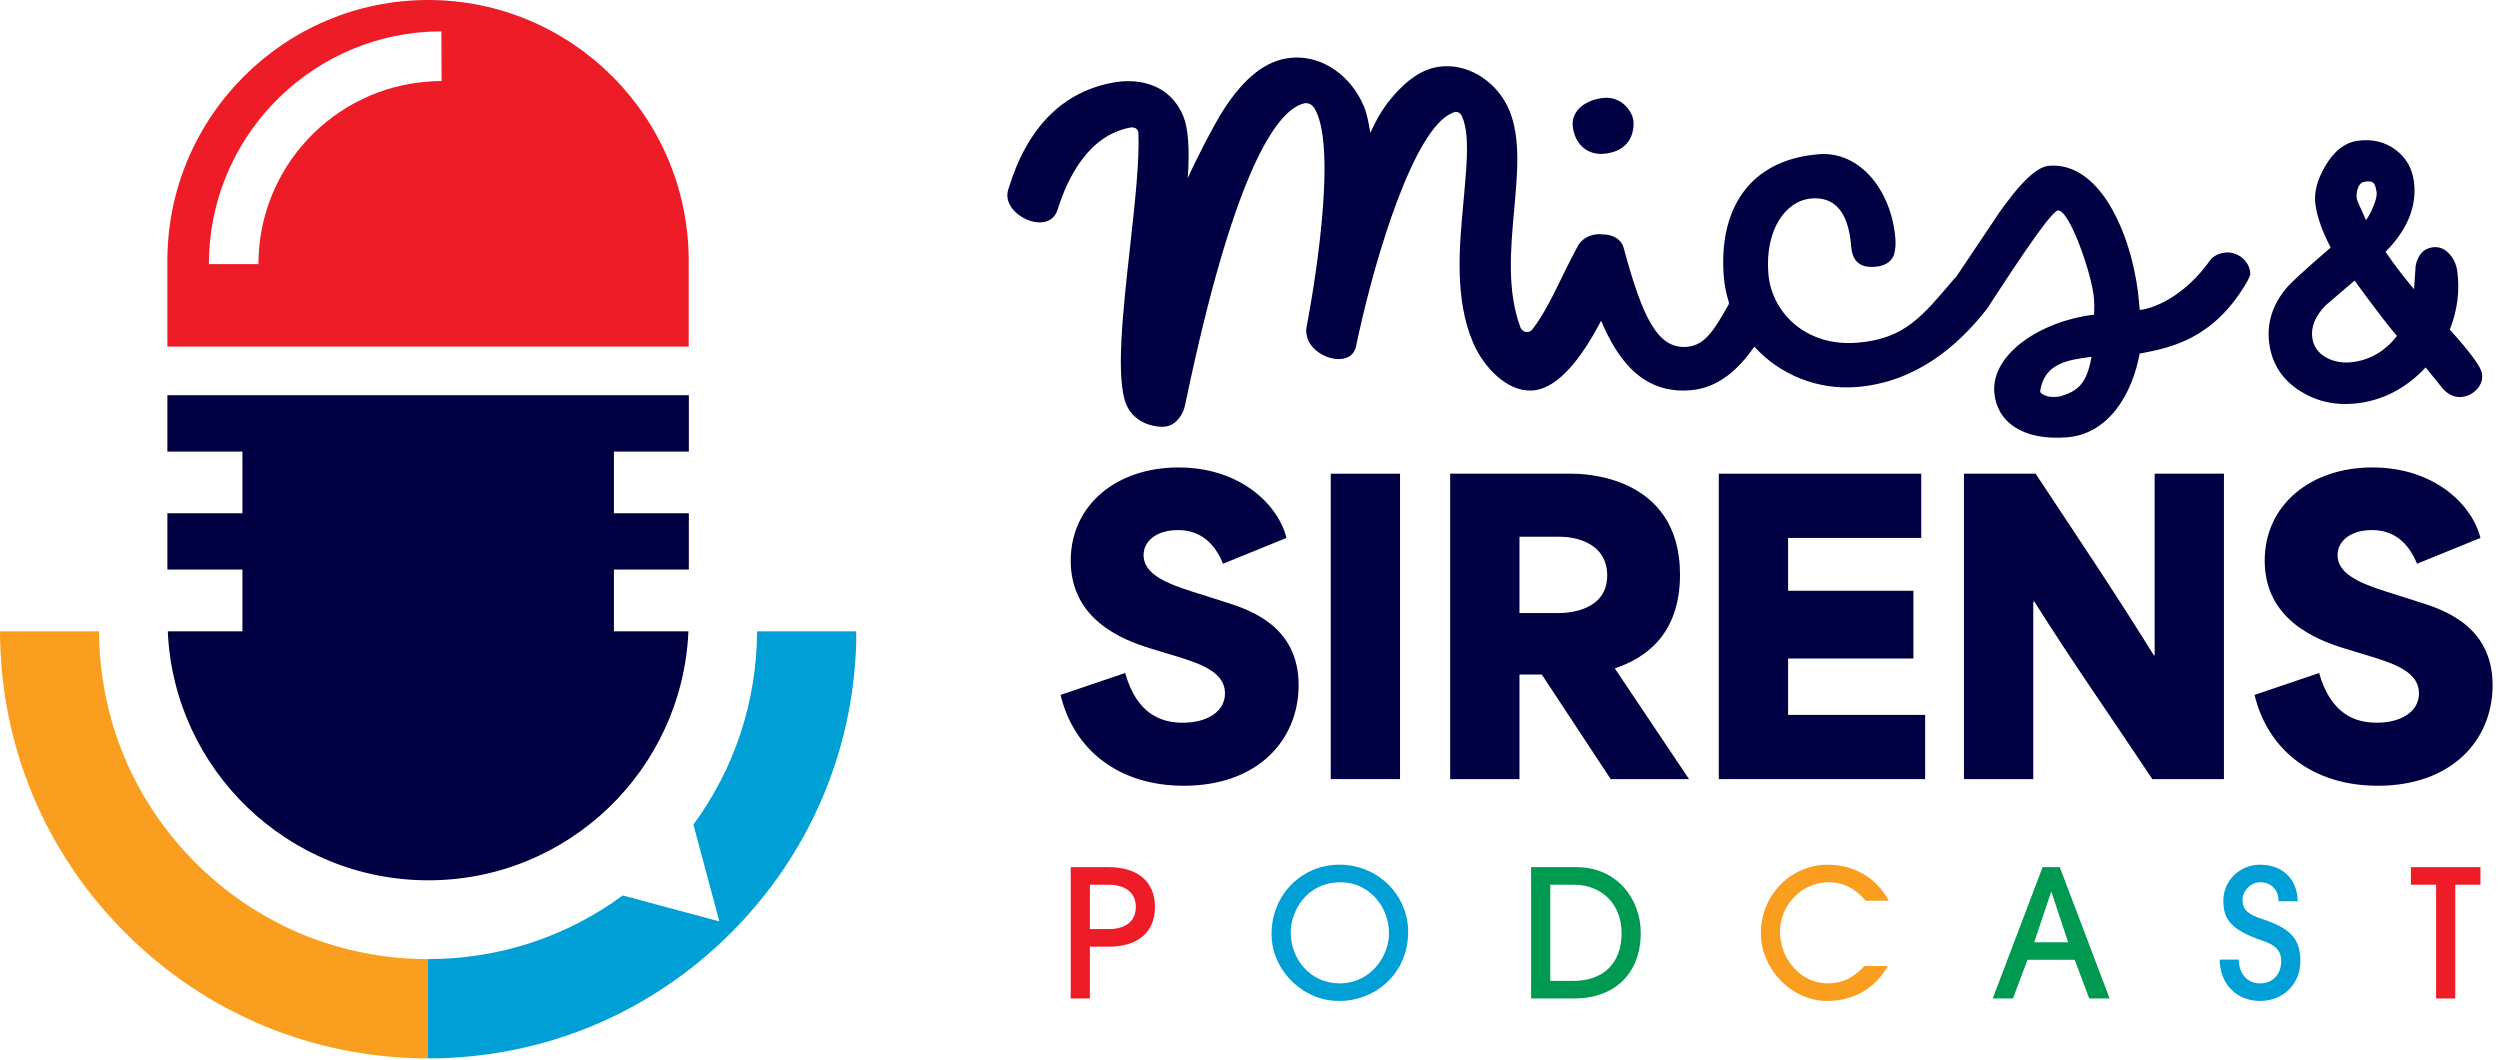 <svg width="309" height="131" viewBox="0 0 309 131" fill="none" xmlns="http://www.w3.org/2000/svg">
<g clip-path="url(#clip0_2006_94)">
<path d="M75.881 55.814V63.439H85.14V70.392H75.881V78.034H85.089C84.349 95.14 70.254 108.806 52.94 108.806C35.626 108.806 21.479 95.14 20.739 78.034H29.964V70.392H20.689V63.439H29.964V55.814H20.689V48.844H85.142V55.814H75.883H75.881Z" fill="#000042"/>
<path d="M52.904 118.546V130.817C38.775 130.8 25.489 125.309 15.505 115.31C10.497 110.319 6.624 104.502 3.991 98.151C1.394 91.87 0.017 85.054 0 78.032H12.253C12.287 88.857 16.522 98.994 24.162 106.636C28.018 110.492 32.492 113.452 37.363 115.482C42.233 117.478 47.483 118.546 52.903 118.546H52.904Z" fill="#FA9E1F"/>
<path d="M105.827 78.032V79.529C105.414 93.057 99.941 105.706 90.338 115.31C80.338 125.309 67.052 130.817 52.904 130.817V118.546C61.681 118.546 70.029 115.792 76.965 110.681L88.909 113.882L85.708 101.921C90.768 95.019 93.539 86.758 93.573 78.032H105.827Z" fill="#009FD6"/>
<path d="M198.191 19.01C200.907 18.795 201.992 17.056 201.906 15.047C201.8 13.688 200.364 11.931 198.291 12.095C196.147 12.264 194.234 13.566 194.387 15.497C194.562 17.712 196.116 19.173 198.19 19.01" fill="#000042"/>
<path d="M254.801 48.929C254.664 49.01 254.45 49.027 254.163 49.05C253.661 49.09 253.156 49.058 252.782 48.872C252.336 48.692 252.182 48.559 252.164 48.344C252.679 44.852 255.671 44.471 258.52 44.102C258.009 46.733 257.334 48.224 254.801 48.928M275.127 31.209C274.341 31.271 273.577 31.62 273.188 32.153C269.821 36.88 265.895 38.197 264.465 38.31L264.403 37.523C263.798 29.872 259.922 19.963 253.274 20.489C251.986 20.589 250.51 21.929 248.935 23.851C248.15 24.848 247.3 25.922 246.532 27.135C245.216 29.121 242.864 32.588 241.773 34.238C241.702 34.301 241.629 34.359 241.567 34.431C237.614 39.06 235.464 41.892 229.53 42.361C223.096 42.869 218.94 38.52 218.568 33.802C218.138 28.368 220.734 24.782 223.88 24.534C227.597 24.241 228.572 27.472 228.815 30.546C228.865 31.189 229.065 31.893 229.533 32.36C230.002 32.827 230.669 33.062 231.741 32.978C232.957 32.882 233.709 32.389 234.075 31.569C234.246 30.982 234.337 30.328 234.275 29.54C233.801 23.534 229.89 18.663 224.815 19.064C216.022 19.758 212.421 26.086 213.058 34.165C213.146 35.267 213.362 36.321 213.675 37.329C213.711 37.449 213.697 37.582 213.634 37.69C211.883 40.755 210.747 42.692 208.493 42.87C204.919 43.153 203.035 39.344 200.697 30.681C200.368 29.399 199.074 28.964 198.131 28.976C197.989 28.958 197.847 28.94 197.7 28.94C196.418 28.94 195.339 29.628 194.934 30.583C194.92 30.609 194.903 30.627 194.889 30.652L194.222 31.933C193.81 32.72 193.41 33.54 193.003 34.377C191.915 36.609 190.789 38.919 189.381 40.742C189.189 40.992 188.839 41.096 188.508 41.005C188.242 40.931 188.029 40.742 187.939 40.504C186.243 35.97 186.706 30.861 187.153 25.919C187.571 21.305 187.965 16.947 186.523 13.567C185.136 10.319 181.937 8.102 178.673 8.185C178.325 8.194 177.975 8.229 177.62 8.29C175.737 8.616 173.868 9.874 172.074 12.019C171.176 13.056 170.428 14.215 169.785 15.559L169.373 16.419L169.206 15.479C169.028 14.477 168.819 13.703 168.567 13.113C166.976 9.379 163.624 7.046 160.143 7.11C159.749 7.121 159.348 7.161 158.952 7.229C156.019 7.738 153.332 10.068 150.735 14.366C149.989 15.639 148.183 18.967 146.808 22.014L146.811 21.98C147.056 18.303 146.866 15.789 146.227 14.29C144.598 10.474 141.125 9.992 139.2 10.032C138.727 10.043 138.236 10.092 137.745 10.177C131.374 11.282 126.963 15.72 124.644 23.35C124.443 23.942 124.465 24.511 124.71 25.088C125.281 26.425 126.978 27.488 128.526 27.488C128.554 27.488 128.582 27.488 128.609 27.488C128.752 27.485 128.892 27.472 129.026 27.448C129.838 27.307 130.435 26.775 130.709 25.942C132.009 21.787 134.645 16.644 139.806 15.749L139.906 15.734L140.047 15.768C140.276 15.796 140.506 15.863 140.626 16.141L140.705 16.327V16.381C140.858 19.839 140.284 25.022 139.675 30.519C138.786 38.547 137.868 46.849 139.221 50.018C140.141 52.18 142.381 52.749 143.638 52.749C143.672 52.749 143.706 52.749 143.739 52.748C143.894 52.746 144.031 52.733 144.136 52.713C145.421 52.49 146.245 51.2 146.467 50.103L146.645 49.265C152.344 22.171 157.304 14.618 160.448 13.056C160.703 12.94 160.99 12.808 161.236 12.766C161.299 12.755 161.357 12.749 161.421 12.747C162.154 12.747 162.522 13.393 162.774 13.977C165.456 20.262 161.526 40.25 161.485 40.452C161.389 40.932 161.464 41.501 161.697 42.047C162.265 43.373 163.961 44.41 165.529 44.383C165.683 44.38 165.834 44.365 165.985 44.34C166.914 44.179 167.472 43.607 167.644 42.651C167.767 42.041 167.889 41.435 168.054 40.751C170.05 31.784 174.694 16.057 179.442 13.985L179.642 13.91C179.688 13.885 179.755 13.85 179.814 13.839L179.952 13.825C180.275 13.841 180.549 14.014 180.727 14.431C181.626 16.544 181.328 19.93 180.983 23.855L180.854 25.278C180.371 30.482 179.77 36.958 182.067 42.339C183.348 45.343 186.219 48.378 189.252 48.269C189.458 48.263 189.665 48.245 189.874 48.206C193.179 47.634 196.051 43.171 197.898 39.646C200.123 44.927 203.327 48.677 208.917 48.236C212.441 47.958 214.917 45.597 216.839 42.851C219.937 46.26 224.569 48.224 229.464 47.838C236.54 47.278 241.819 43.05 245.669 38.068C245.774 37.947 245.858 37.804 245.931 37.65C246.976 36.092 253.345 26.094 254.361 26.013C255.791 25.901 258.586 33.954 258.816 36.886C258.873 37.6 258.852 38.249 258.831 38.896C252.484 39.614 246.112 43.643 246.497 48.504C246.778 52.078 249.919 54.492 255.494 54.053C260.643 53.646 263.559 48.669 264.462 43.705C267.366 43.115 272.704 42.407 276.89 36.178C277.406 35.417 278.171 34.206 278.139 33.777C278.009 32.133 276.488 31.102 275.13 31.209" fill="#000042"/>
<path d="M151.457 74.423L147.345 73.116C144.15 72.101 141.343 70.938 141.343 68.615C141.343 66.921 142.892 65.517 145.602 65.517C148.311 65.517 150.103 67.067 151.167 69.679L159.008 66.486C157.99 62.373 153.297 57.776 145.651 57.776C138.006 57.776 132.342 62.421 132.342 69.293C132.342 76.552 138.633 79.068 142.312 80.181L145.651 81.197C148.651 82.118 151.41 83.183 151.41 85.698C151.41 87.973 149.184 89.327 146.183 89.327C143.569 89.327 140.521 88.312 139.069 83.183L131.084 85.892C132.731 92.716 138.296 97.119 146.328 97.119C155.379 97.119 160.509 91.554 160.509 84.683C160.509 77.424 154.555 75.392 151.458 74.424" fill="#000042"/>
<path d="M173.045 58.549H164.479V96.297H173.045V58.549Z" fill="#000042"/>
<path d="M192.598 75.777H187.807V66.34H192.84C194.486 66.34 198.648 66.97 198.648 71.132C198.648 75.294 194.293 75.777 192.598 75.777ZM199.616 82.601C203.39 81.343 207.649 78.392 207.649 71.036C207.649 58.549 195.308 58.549 194.293 58.549H179.241V96.297H187.808V83.376H190.566L199.084 96.297H208.762L199.616 82.651V82.601Z" fill="#000042"/>
<path d="M221.01 81.392H236.496V73.02H221.01V66.487H237.464V58.549H212.444V96.297H237.949V88.36H221.01V81.392Z" fill="#000042"/>
<path d="M266.314 81.004H266.217C261.329 73.116 256.49 65.954 251.602 58.549H242.745V96.297H251.311V74.374H251.457C256.297 82.068 261.183 88.988 266.025 96.297H274.88V58.549H266.314V81.004Z" fill="#000042"/>
<path d="M299.033 74.423L294.921 73.116C291.727 72.101 288.919 70.938 288.919 68.615C288.919 66.921 290.468 65.517 293.178 65.517C295.887 65.517 297.679 67.067 298.743 69.679L306.584 66.486C305.568 62.373 300.873 57.776 293.227 57.776C285.582 57.776 279.918 62.421 279.918 69.293C279.918 76.552 286.209 79.068 289.888 80.181L293.227 81.197C296.228 82.118 298.986 83.183 298.986 85.698C298.986 87.973 296.761 89.327 293.76 89.327C291.146 89.327 288.099 88.312 286.645 83.183L278.661 85.892C280.307 92.716 285.873 97.119 293.904 97.119C302.955 97.119 308.085 91.554 308.085 84.683C308.085 77.424 302.131 75.392 299.034 74.424" fill="#000042"/>
<path d="M137.054 114.835C139.137 114.835 140.388 113.849 140.388 112.096C140.388 110.342 139.094 109.353 137.032 109.353H134.708V114.835H137.054ZM132.341 123.411V107.181H137.054C140.541 107.181 142.755 108.915 142.755 112.096C142.755 115.276 140.585 117.007 137.077 117.007H134.708V123.411H132.341Z" fill="#ED1C27"/>
<path d="M171.681 115.341C171.681 111.985 169.138 109.047 165.717 109.047C161.331 109.047 159.531 112.82 159.531 115.233C159.531 118.498 161.9 121.547 165.607 121.547C169.313 121.547 171.681 118.302 171.681 115.341ZM165.475 123.718C160.977 123.718 157.164 119.857 157.164 115.473C157.164 110.494 160.977 106.876 165.541 106.876C170.365 106.876 174.049 110.67 174.049 115.189C174.049 120.101 170.253 123.719 165.475 123.719" fill="#009FD6"/>
<path d="M194.442 121.239C198.193 121.239 200.427 119.046 200.427 115.341C200.427 111.635 197.863 109.352 194.55 109.352H191.613V121.239H194.442ZM189.245 123.411V107.181H194.881C199.794 107.181 202.797 111.065 202.797 115.296C202.797 120.252 199.659 123.411 194.53 123.411H189.245Z" fill="#009952"/>
<path d="M233.345 119.398C231.7 122.227 229.091 123.718 225.843 123.718C221.348 123.718 217.643 119.682 217.643 115.364C217.643 110.474 221.501 106.876 225.866 106.876C228.936 106.876 231.81 108.28 233.454 111.329H230.602C229.374 109.902 227.95 109.047 226.041 109.047C222.642 109.047 220.01 111.92 220.01 115.144C220.01 118.544 222.577 121.547 225.91 121.547C227.598 121.547 229.11 120.891 230.426 119.4H233.344L233.345 119.398Z" fill="#FA9E1F"/>
<path d="M253.56 110.253H253.516L251.433 116.46H255.621L253.56 110.253ZM258.23 123.411L256.433 118.632H250.599L248.799 123.411H246.301L252.463 107.181H254.59L260.751 123.411H258.229H258.23Z" fill="#009952"/>
<path d="M281.627 111.393C281.627 109.925 280.685 109.047 279.347 109.047C278.206 109.047 277.177 110.078 277.177 111.261C277.177 112.444 277.945 113.061 279.523 113.564C283.031 114.684 284.326 115.999 284.326 118.806C284.326 121.613 282.219 123.718 279.347 123.718C276.475 123.718 274.391 121.657 274.346 118.609H276.715C276.736 120.362 277.769 121.547 279.347 121.547C280.926 121.547 281.956 120.406 281.956 118.807C281.956 117.623 281.431 116.876 279.697 116.284C275.686 114.924 274.807 113.611 274.807 111.306C274.807 108.829 276.847 106.876 279.347 106.876C282.023 106.876 283.953 108.565 283.996 111.393H281.627Z" fill="#009FD6"/>
<path d="M52.923 0C44.025 0 35.97 3.614 30.136 9.449C24.302 15.284 20.687 23.337 20.687 32.236V42.838H85.123V32.236C85.123 14.44 70.718 0.017 52.923 0ZM52.923 10.085C41.203 10.928 31.944 20.721 31.944 32.648H25.817C25.817 17.331 37.83 4.785 52.924 3.925C53.474 3.891 54.008 3.891 54.559 3.891L54.576 10.017C54.025 10.017 53.474 10.034 52.924 10.086L52.923 10.085Z" fill="#ED1C27"/>
<path d="M301.101 123.411V109.352H297.988V107.181H306.584V109.352H303.47V123.411H301.101Z" fill="#ED1C27"/>
<path d="M306.772 46.164C306.656 45.352 305.356 43.579 302.799 40.747C303.745 38.338 304.051 35.89 303.71 33.468C303.6 32.69 303.287 32.003 302.779 31.426C302.179 30.743 301.463 30.454 300.65 30.569C299.549 30.726 298.85 31.493 298.572 32.85L298.378 35.743C297.13 34.276 295.946 32.726 294.851 31.128C297.601 28.346 298.779 25.395 298.349 22.358C298.121 20.758 297.366 19.466 296.104 18.519C294.782 17.525 293.195 17.149 291.389 17.405C289.812 17.629 288.465 18.686 287.388 20.544C286.387 22.25 285.984 23.844 286.188 25.283C286.41 26.853 287.045 28.64 288.076 30.597C284.915 33.313 283.111 34.967 282.563 35.649C280.837 37.741 280.138 40.049 280.486 42.508C280.848 45.063 282.177 47.052 284.437 48.419C286.087 49.431 287.917 49.939 289.895 49.939C290.461 49.939 291.04 49.898 291.63 49.815C294.74 49.376 297.494 47.894 299.814 45.41C300.692 46.507 301.367 47.342 301.918 48.022C302.643 48.836 303.476 49.181 304.392 49.05C305.083 48.952 305.684 48.625 306.178 48.078C306.674 47.523 306.874 46.879 306.773 46.164H306.772ZM296.267 41.52C294.841 43.354 293.038 44.437 290.909 44.739C289.645 44.917 288.512 44.736 287.539 44.199C286.535 43.648 285.95 42.827 285.799 41.758C285.61 40.428 286.16 39.081 287.423 37.764C288.516 36.822 289.694 35.812 291.023 34.68C293.577 38.18 295.295 40.42 296.267 41.521V41.52ZM293.321 25.572C293.052 26.217 292.756 26.769 292.443 27.218C292.307 26.902 292.046 26.334 291.877 25.965C291.408 24.953 291.314 24.636 291.299 24.539C291.243 24.138 291.281 23.726 291.413 23.316C291.568 22.855 291.807 22.582 292.122 22.499C292.733 22.353 293.161 22.405 293.392 22.649C293.499 22.766 293.648 23.052 293.747 23.75C293.804 24.161 293.661 24.774 293.32 25.572H293.321Z" fill="#000042"/>
</g>
<defs>
<clipPath id="clip0_2006_94">
<rect width="308.084" height="130.817" fill="white"/>
</clipPath>
</defs>
</svg>
